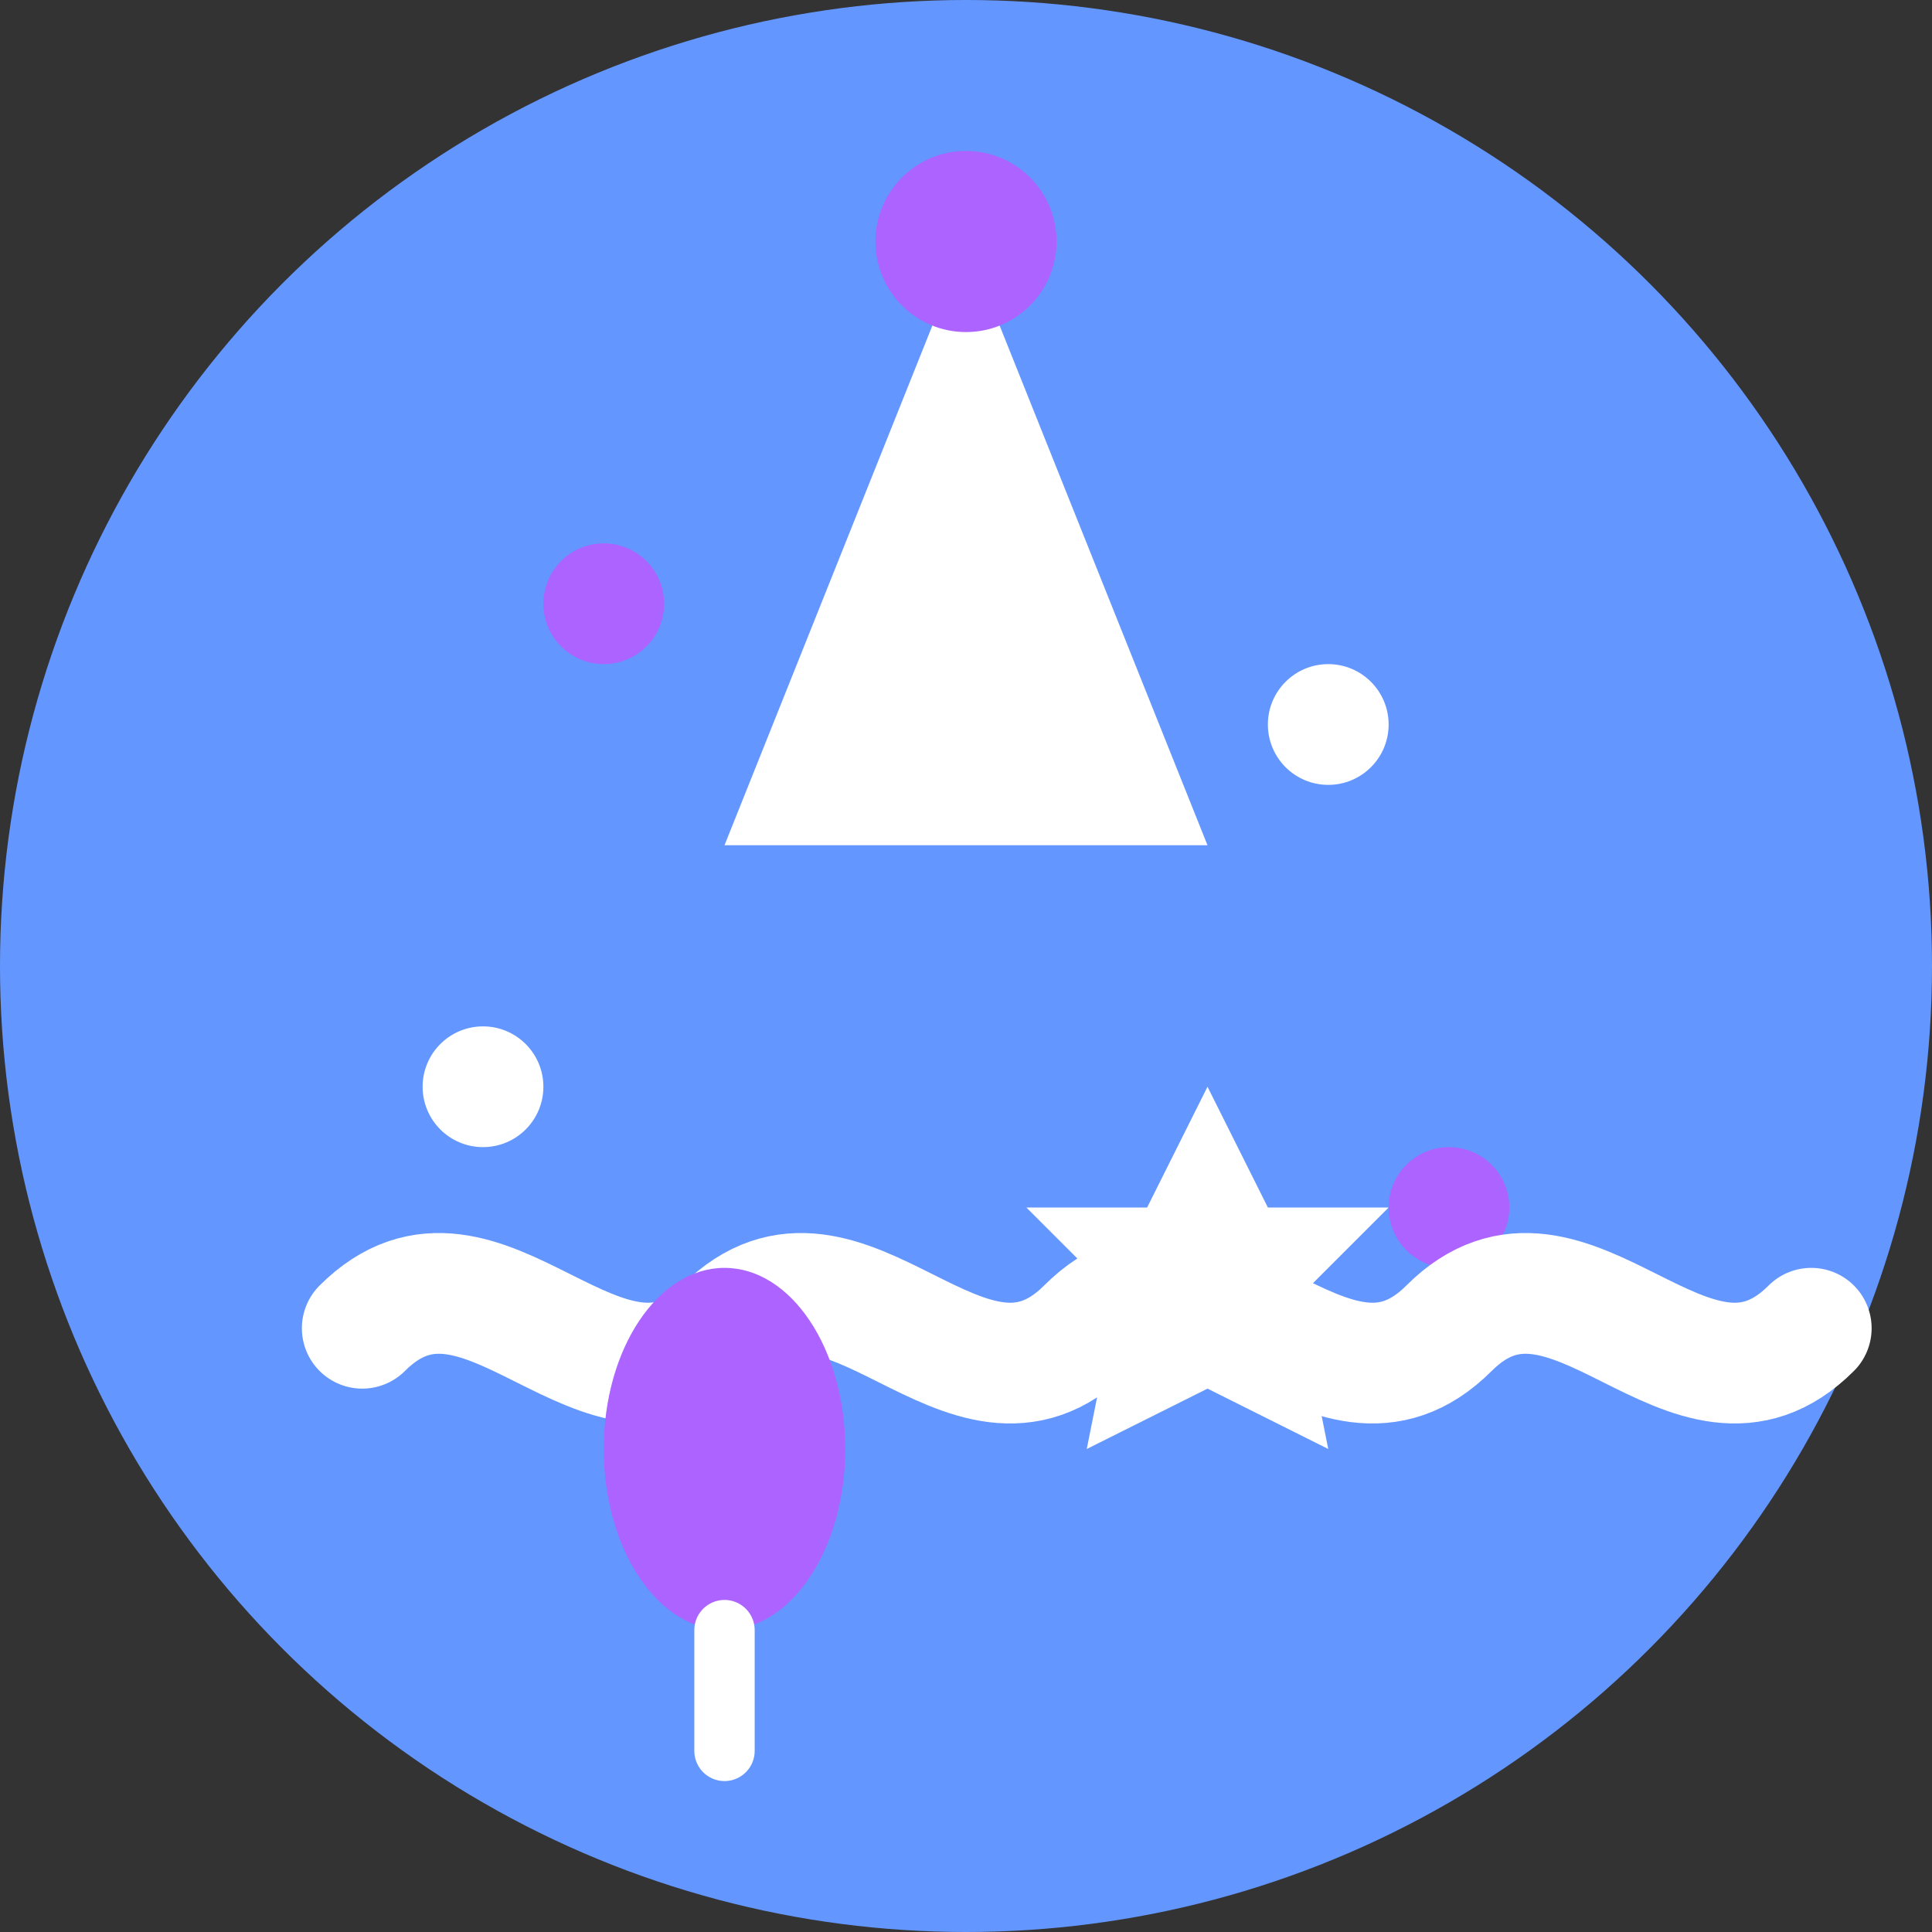 <svg width="32" height="32" viewBox="0 0 32 32" fill="none" xmlns="http://www.w3.org/2000/svg">
  <rect x="0" y="0" width="32" height="32" fill="#333333" stroke="none"/>
  <!-- Background circle -->
  <circle cx="16" cy="16" r="16" fill="#6397ff"/>
  
  <!-- Party hat -->
  <path d="M16 4L20 14H12L16 4Z" fill="#ffffff"/>
  <circle cx="16" cy="4" r="1.5" fill="#ac63ff"/>
  
  <!-- Confetti dots -->
  <circle cx="10" cy="10" r="1" fill="#ac63ff"/>
  <circle cx="22" cy="12" r="1" fill="#ffffff"/>
  <circle cx="8" cy="18" r="1" fill="#ffffff"/>
  <circle cx="24" cy="20" r="1" fill="#ac63ff"/>
  
  <!-- Party streamer -->
  <path d="M6 22C8 20 10 24 12 22C14 20 16 24 18 22C20 20 22 24 24 22C26 20 28 24 30 22" 
        stroke="#ffffff" stroke-width="2" stroke-linecap="round" fill="none"/>
  
  <!-- Balloon -->
  <ellipse cx="12" cy="24" rx="2" ry="3" fill="#ac63ff"/>
  <path d="M12 27L12 29" stroke="#ffffff" stroke-width="1" stroke-linecap="round"/>
  
  <!-- Star -->
  <path d="M20 18L21 20L23 20L21.5 21.5L22 24L20 23L18 24L18.5 21.5L17 20L19 20L20 18Z" fill="#ffffff"/>
</svg>

